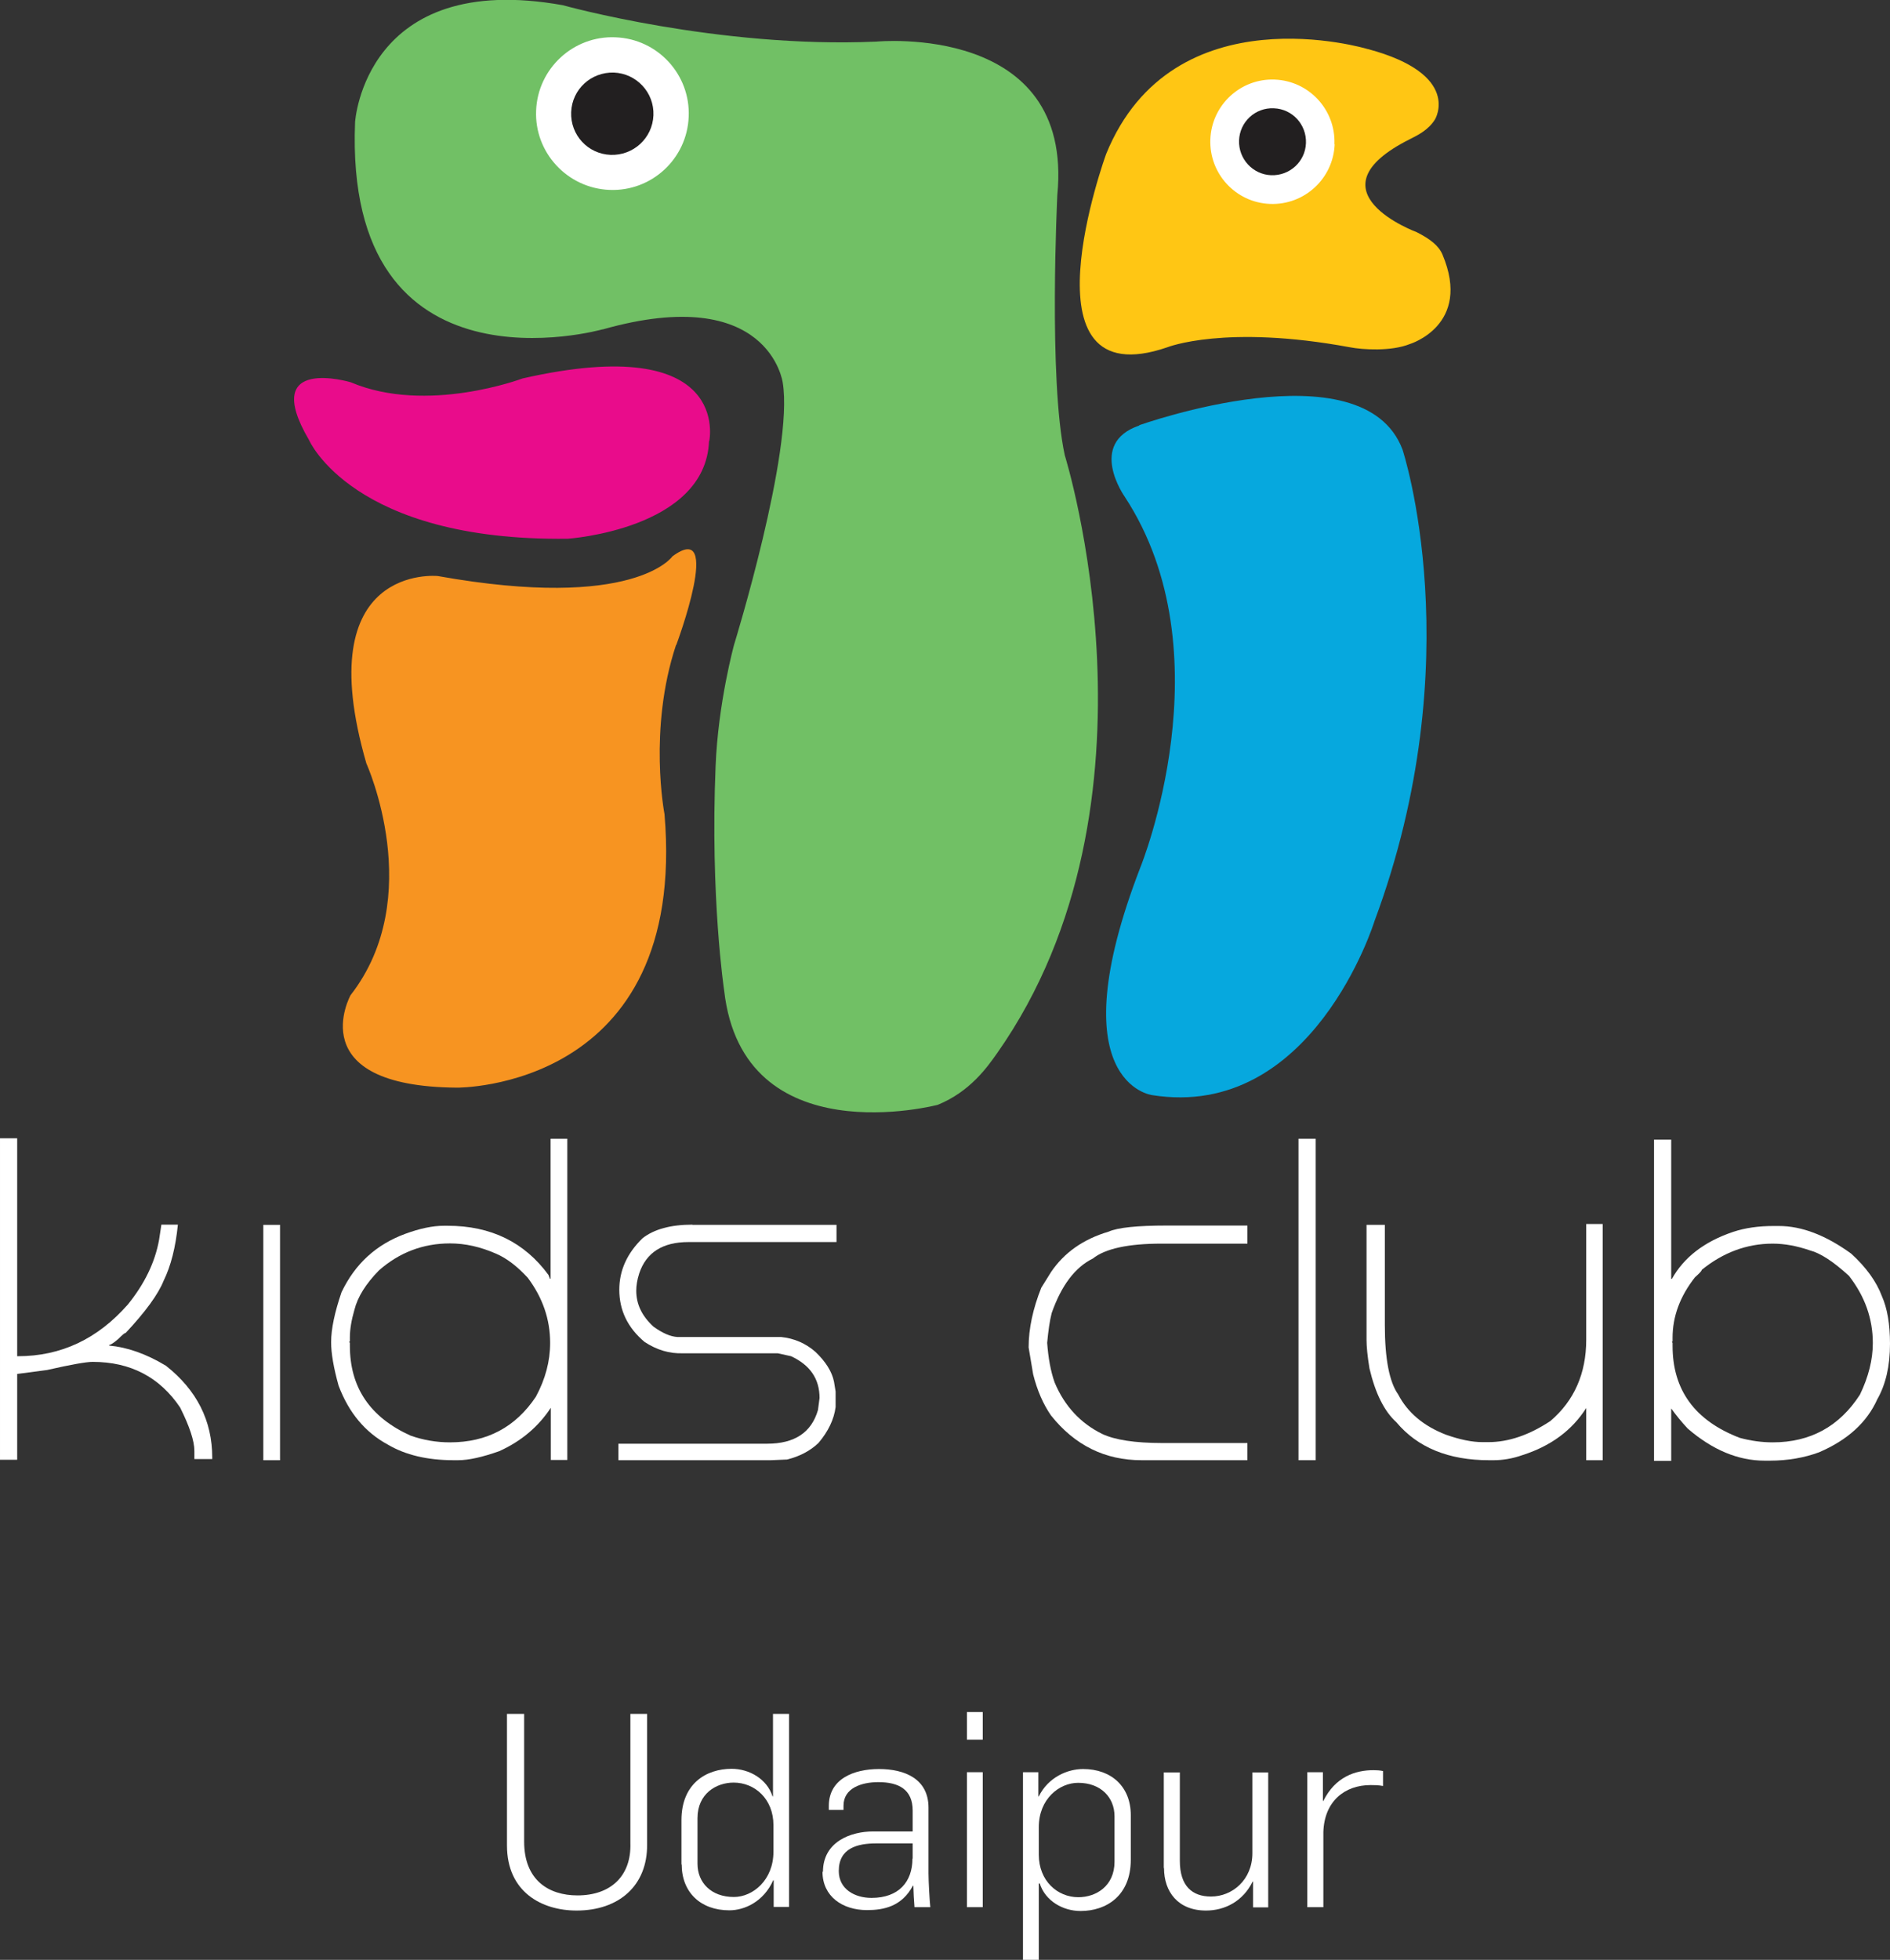 <?xml version="1.0" encoding="UTF-8"?>
<svg id="Layer_2" data-name="Layer 2" xmlns="http://www.w3.org/2000/svg" viewBox="0 0 83.62 86.69">
  <rect x="0" y="0" width="83.62" height="86.69" fill="#333333" stroke="none"/>
  <defs>
    <style>
      .cls-1 {
        fill: #06a8de;
      }

      .cls-1, .cls-2, .cls-3, .cls-4, .cls-5, .cls-6, .cls-7 {
        stroke-width: 0px;
      }

      .cls-2 {
        fill: #221f20;
      }

      .cls-3 {
        fill: #71c065;
      }

      .cls-4 {
        fill: #fff;
      }

      .cls-5 {
        fill: #e90c8b;
      }

      .cls-6 {
        fill: #ffc614;
      }

      .cls-7 {
        fill: #f79421;
      }
    </style>
  </defs>
  <g id="Layer_1-2" data-name="Layer 1">
    <g>
      <path class="cls-4" d="m.76,59.99h.03c1.91,0,3.52-.76,4.86-2.28.74-.91,1.21-1.87,1.39-2.88l.1-.66h.73c-.1,1-.31,1.83-.63,2.48-.24.6-.8,1.37-1.68,2.31-.05,0-.15.09-.33.27-.21.18-.34.26-.4.26v.03c.79.07,1.63.36,2.51.89,1.37,1.08,2.05,2.44,2.05,4.06v.07h-.79v-.36c0-.44-.21-1.08-.63-1.92-.9-1.34-2.19-2.02-3.87-2.02-.29,0-.96.12-2.02.36l-1.29.17h-.03v3.8h-.76v-14.22h.76v9.62Z"/>
      <rect class="cls-4" x="11.65" y="54.18" width=".74" height="10.41"/>
      <path class="cls-4" d="m15.48,59.17v.16l-.03.03.03.04v.13c0,1.84.89,3.16,2.68,3.97.56.2,1.15.3,1.75.3,1.63,0,2.9-.67,3.8-2.02.42-.78.63-1.57.63-2.38,0-1.04-.33-2-.99-2.88-.47-.51-.93-.86-1.39-1.06-.7-.31-1.38-.46-2.05-.46-1.19,0-2.24.4-3.14,1.19-.58.59-.95,1.18-1.09,1.75-.13.45-.2.85-.2,1.22m8.89-8.79h.73v14.21h-.73v-2.31c-.55.84-1.31,1.48-2.28,1.92-.74.26-1.34.4-1.82.4h-.2c-1.16,0-2.13-.23-2.91-.69-1-.54-1.73-1.41-2.18-2.61-.22-.79-.33-1.43-.33-1.92,0-.59.16-1.33.46-2.21.6-1.26,1.54-2.11,2.81-2.58.65-.24,1.22-.36,1.72-.36h.17c1.91,0,3.4.73,4.46,2.18l.06.16h.03v-6.18Z"/>
      <path class="cls-4" d="m30.63,54.18h6.38v.76h-6.55c-1.14,0-1.87.46-2.18,1.39-.09.28-.13.54-.13.76,0,.6.25,1.12.76,1.59.4.29.75.44,1.06.46h4.59c.58.06,1.09.28,1.52.66.45.43.73.87.82,1.32l.07.43v.69c-.07.54-.32,1.07-.76,1.59-.36.34-.82.59-1.39.73l-.72.03h-6.74v-.73h6.58c1.21,0,1.96-.49,2.25-1.49l.07-.53c0-.85-.42-1.46-1.26-1.85l-.59-.13h-4.2c-.58.02-1.14-.14-1.69-.5-.75-.63-1.12-1.4-1.12-2.31,0-.85.34-1.61,1.03-2.28.51-.4,1.25-.6,2.21-.6"/>
      <path class="cls-4" d="m51.62,54.21h3.57v.8h-3.8c-1.47,0-2.49.22-3.04.66-.79.39-1.39,1.19-1.82,2.41-.09.35-.15.79-.2,1.32.05.66.15,1.24.33,1.75.44,1.05,1.15,1.81,2.11,2.28.55.26,1.44.4,2.65.4h3.77v.76h-4.69c-1.61,0-2.95-.66-4-1.98-.34-.49-.61-1.1-.79-1.82l-.2-1.19c0-.83.19-1.71.56-2.64l.43-.69c.58-.86,1.43-1.46,2.55-1.79.4-.18,1.26-.27,2.58-.27"/>
      <rect class="cls-4" x="57.45" y="50.37" width=".76" height="14.22"/>
      <path class="cls-4" d="m61.27,54.18v4.43c0,1.5.2,2.52.59,3.07.42.81,1.13,1.4,2.11,1.78.62.22,1.16.33,1.62.33h.26c.89,0,1.8-.31,2.74-.93,1.06-.9,1.59-2.11,1.59-3.6v-5.12h.73v10.45h-.73v-2.31c-.62.98-1.56,1.68-2.81,2.08-.45.16-.88.23-1.29.23h-.2c-1.79,0-3.16-.56-4.1-1.68-.54-.49-.93-1.28-1.19-2.38-.09-.55-.13-.97-.13-1.26v-5.09h.79Z"/>
      <path class="cls-4" d="m74,59.17v.16l-.03.03.03.04v.13c0,1.96.99,3.31,2.97,4.07.48.13.97.2,1.46.2,1.66,0,2.95-.7,3.86-2.11.38-.79.57-1.55.57-2.28,0-1.08-.35-2.07-1.06-2.98-.69-.63-1.26-1-1.72-1.12-.58-.2-1.13-.3-1.65-.3-1.14,0-2.19.39-3.14,1.16,0,.05-.1.15-.3.33-.66.84-.99,1.73-.99,2.68m-.06-2.61h.03c.53-.95,1.43-1.65,2.71-2.08.54-.18,1.14-.26,1.79-.26h.23c1.02,0,2.08.41,3.2,1.22.67.61,1.12,1.24,1.36,1.88.24.54.36,1.24.36,2.11,0,.99-.19,1.8-.56,2.45-.46,1.03-1.32,1.81-2.58,2.35-.65.24-1.38.37-2.18.37h-.23c-1.16,0-2.3-.47-3.4-1.42-.29-.31-.53-.61-.73-.89v2.32h-.76v-14.21h.76v6.18Z"/>
      <path class="cls-3" d="m26.65,14.57s-11.44,3.24-10.94-9.17c0,0,.42-6.74,9.19-5.17,0,0,6.87,1.92,13.88,1.61,0,0,8.74-.85,8,6.78,0,0-.4,8.17.33,11.52,0,0,4.81,15.34-2.99,26.44-.45.64-1.21,1.71-2.63,2.29,0,0-8.62,2.27-9.45-5.05,0,0-.62-4.11-.38-9.92.11-2.81.82-5.39.82-5.39,0,0,2.65-8.58,2.15-11.59,0,0-.6-4.43-7.96-2.35"/>
      <path class="cls-6" d="m60.51,2.17s-8.61-2.61-11.57,4.64c0,0-3.96,10.85,2.71,8.55,0,0,2.55-1.02,8.07,0,.56.11,1.83.19,2.65-.14,0,0,2.77-.83,1.45-3.96-.17-.4-.55-.69-1.14-.99,0,0-4.91-1.81-.29-4.12.34-.17.82-.41,1.1-.87,0,0,1.21-1.99-2.97-3.11"/>
      <path class="cls-1" d="m50.4,18.81s9.9-3.54,11.65,1.07c0,0,3.08,9.27-1.24,20.87,0,0-2.73,8.82-9.84,7.69,0,0-4.21-.52-.51-10.09,0,0,3.85-9.45-.7-16.38,0,0-1.67-2.36.65-3.15"/>
      <path class="cls-5" d="m31.38,19.51s1.04-4.88-8.26-2.77c0,0-4.23,1.6-7.6.17,0,0-4.06-1.22-1.85,2.55,0,0,1.93,4.49,11.45,4.37,0,0,6.1-.41,6.25-4.32"/>
      <path class="cls-7" d="m29.92,28.53s2.1-5.6-.17-3.92c0,0-1.66,2.43-10.38.87,0,0-5.73-.59-3.16,8.29,0,0,2.68,5.91-.7,10.25,0,0-2.23,4.04,4.71,4.09,0,0,10.21.1,9.18-12.1,0,0-.73-3.74.51-7.48"/>
      <path class="cls-4" d="m30.47,5.16c-.07,1.87-1.65,3.32-3.51,3.24-1.86-.08-3.32-1.65-3.24-3.51.07-1.86,1.65-3.32,3.51-3.24,1.87.07,3.32,1.65,3.24,3.51"/>
      <path class="cls-2" d="m28.91,5.1c-.04,1.01-.89,1.79-1.9,1.75-1-.04-1.78-.88-1.74-1.89.04-1.01.88-1.78,1.89-1.75,1,.04,1.79.88,1.75,1.89"/>
      <path class="cls-4" d="m59.05,6.38c-.06,1.52-1.34,2.7-2.86,2.64-1.52-.06-2.7-1.34-2.64-2.86.06-1.52,1.34-2.7,2.85-2.64,1.52.06,2.7,1.34,2.64,2.86"/>
      <path class="cls-2" d="m57.78,6.33c-.03.82-.72,1.45-1.54,1.42-.81-.03-1.45-.72-1.42-1.54.03-.82.72-1.46,1.54-1.42.82.03,1.45.72,1.42,1.54"/>
      <path class="cls-4" d="m22.43,81.63v-5.82h.76v5.65c0,1.69,1.07,2.38,2.36,2.38,1.46,0,2.39-.85,2.34-2.32v-5.71h.74v5.77c.02,1.83-1.25,2.93-3.12,2.93-1.54,0-3.08-.82-3.08-2.88Z"/>
      <path class="cls-4" d="m30.15,82.48v-1.97c0-1.61,1.09-2.27,2.22-2.27.77,0,1.56.44,1.81,1.22h.02v-3.65h.71v8.54h-.68v-1.18h-.02c-.43.96-1.28,1.33-1.94,1.33-1.27,0-2.11-.79-2.11-2.04Zm4.07-.58v-1.17c0-1.15-.82-1.88-1.76-1.88-.77,0-1.6.49-1.6,1.57v2.02c0,.83.6,1.47,1.61,1.47.84,0,1.75-.75,1.75-2Z"/>
      <path class="cls-4" d="m36.41,82.8c0-1.34,1.24-1.79,2.22-1.79h1.75v-.92c0-.94-.62-1.26-1.52-1.26-.74,0-1.54.26-1.54,1.04v.19h-.65v-.18c0-1.19,1.1-1.63,2.22-1.63s2.19.42,2.19,1.71v2.9c0,.35.05,1.24.08,1.5h-.7c-.02-.2-.05-.77-.05-.95h-.02c-.49.92-1.29,1.08-2.03,1.08-1.08,0-1.97-.6-1.97-1.7Zm3.97-.59v-.67h-1.61c-.82,0-1.66.2-1.66,1.22,0,.8.7,1.19,1.45,1.19,1.2,0,1.81-.71,1.81-1.74Z"/>
      <path class="cls-4" d="m42.78,75.73h.7v1.22h-.7v-1.22Zm0,2.66h.7v5.97h-.7v-5.97Z"/>
      <path class="cls-4" d="m45.27,78.39h.67v1.07h.02c.42-.85,1.27-1.21,1.96-1.21,1.26,0,2.11.79,2.11,2.04v1.97c0,1.61-1.1,2.27-2.22,2.27-.78,0-1.56-.44-1.81-1.22h-.04v3.39h-.7v-8.3Zm4.04,3.96v-2.01c0-.83-.6-1.48-1.61-1.48-.83,0-1.74.71-1.74,1.96v1.22c0,1.15.82,1.88,1.75,1.88.78,0,1.6-.49,1.6-1.57Z"/>
      <path class="cls-4" d="m51.49,82.63v-4.23h.71v3.91c0,1.12.55,1.58,1.38,1.58.94,0,1.83-.74,1.83-1.92v-3.57h.7v5.97h-.67v-1.14h-.02c-.42.86-1.22,1.28-2.06,1.28-1.25,0-1.86-.84-1.86-1.88Z"/>
      <path class="cls-4" d="m57.85,78.39h.68v1.27h.02c.53-1.07,1.42-1.36,2.22-1.36.14,0,.3.01.42.04v.66c-.2-.04-.41-.04-.55-.04-1.15,0-2.05.72-2.09,2.08v3.32h-.71v-5.97Z"/>
    </g>
  </g>
</svg>